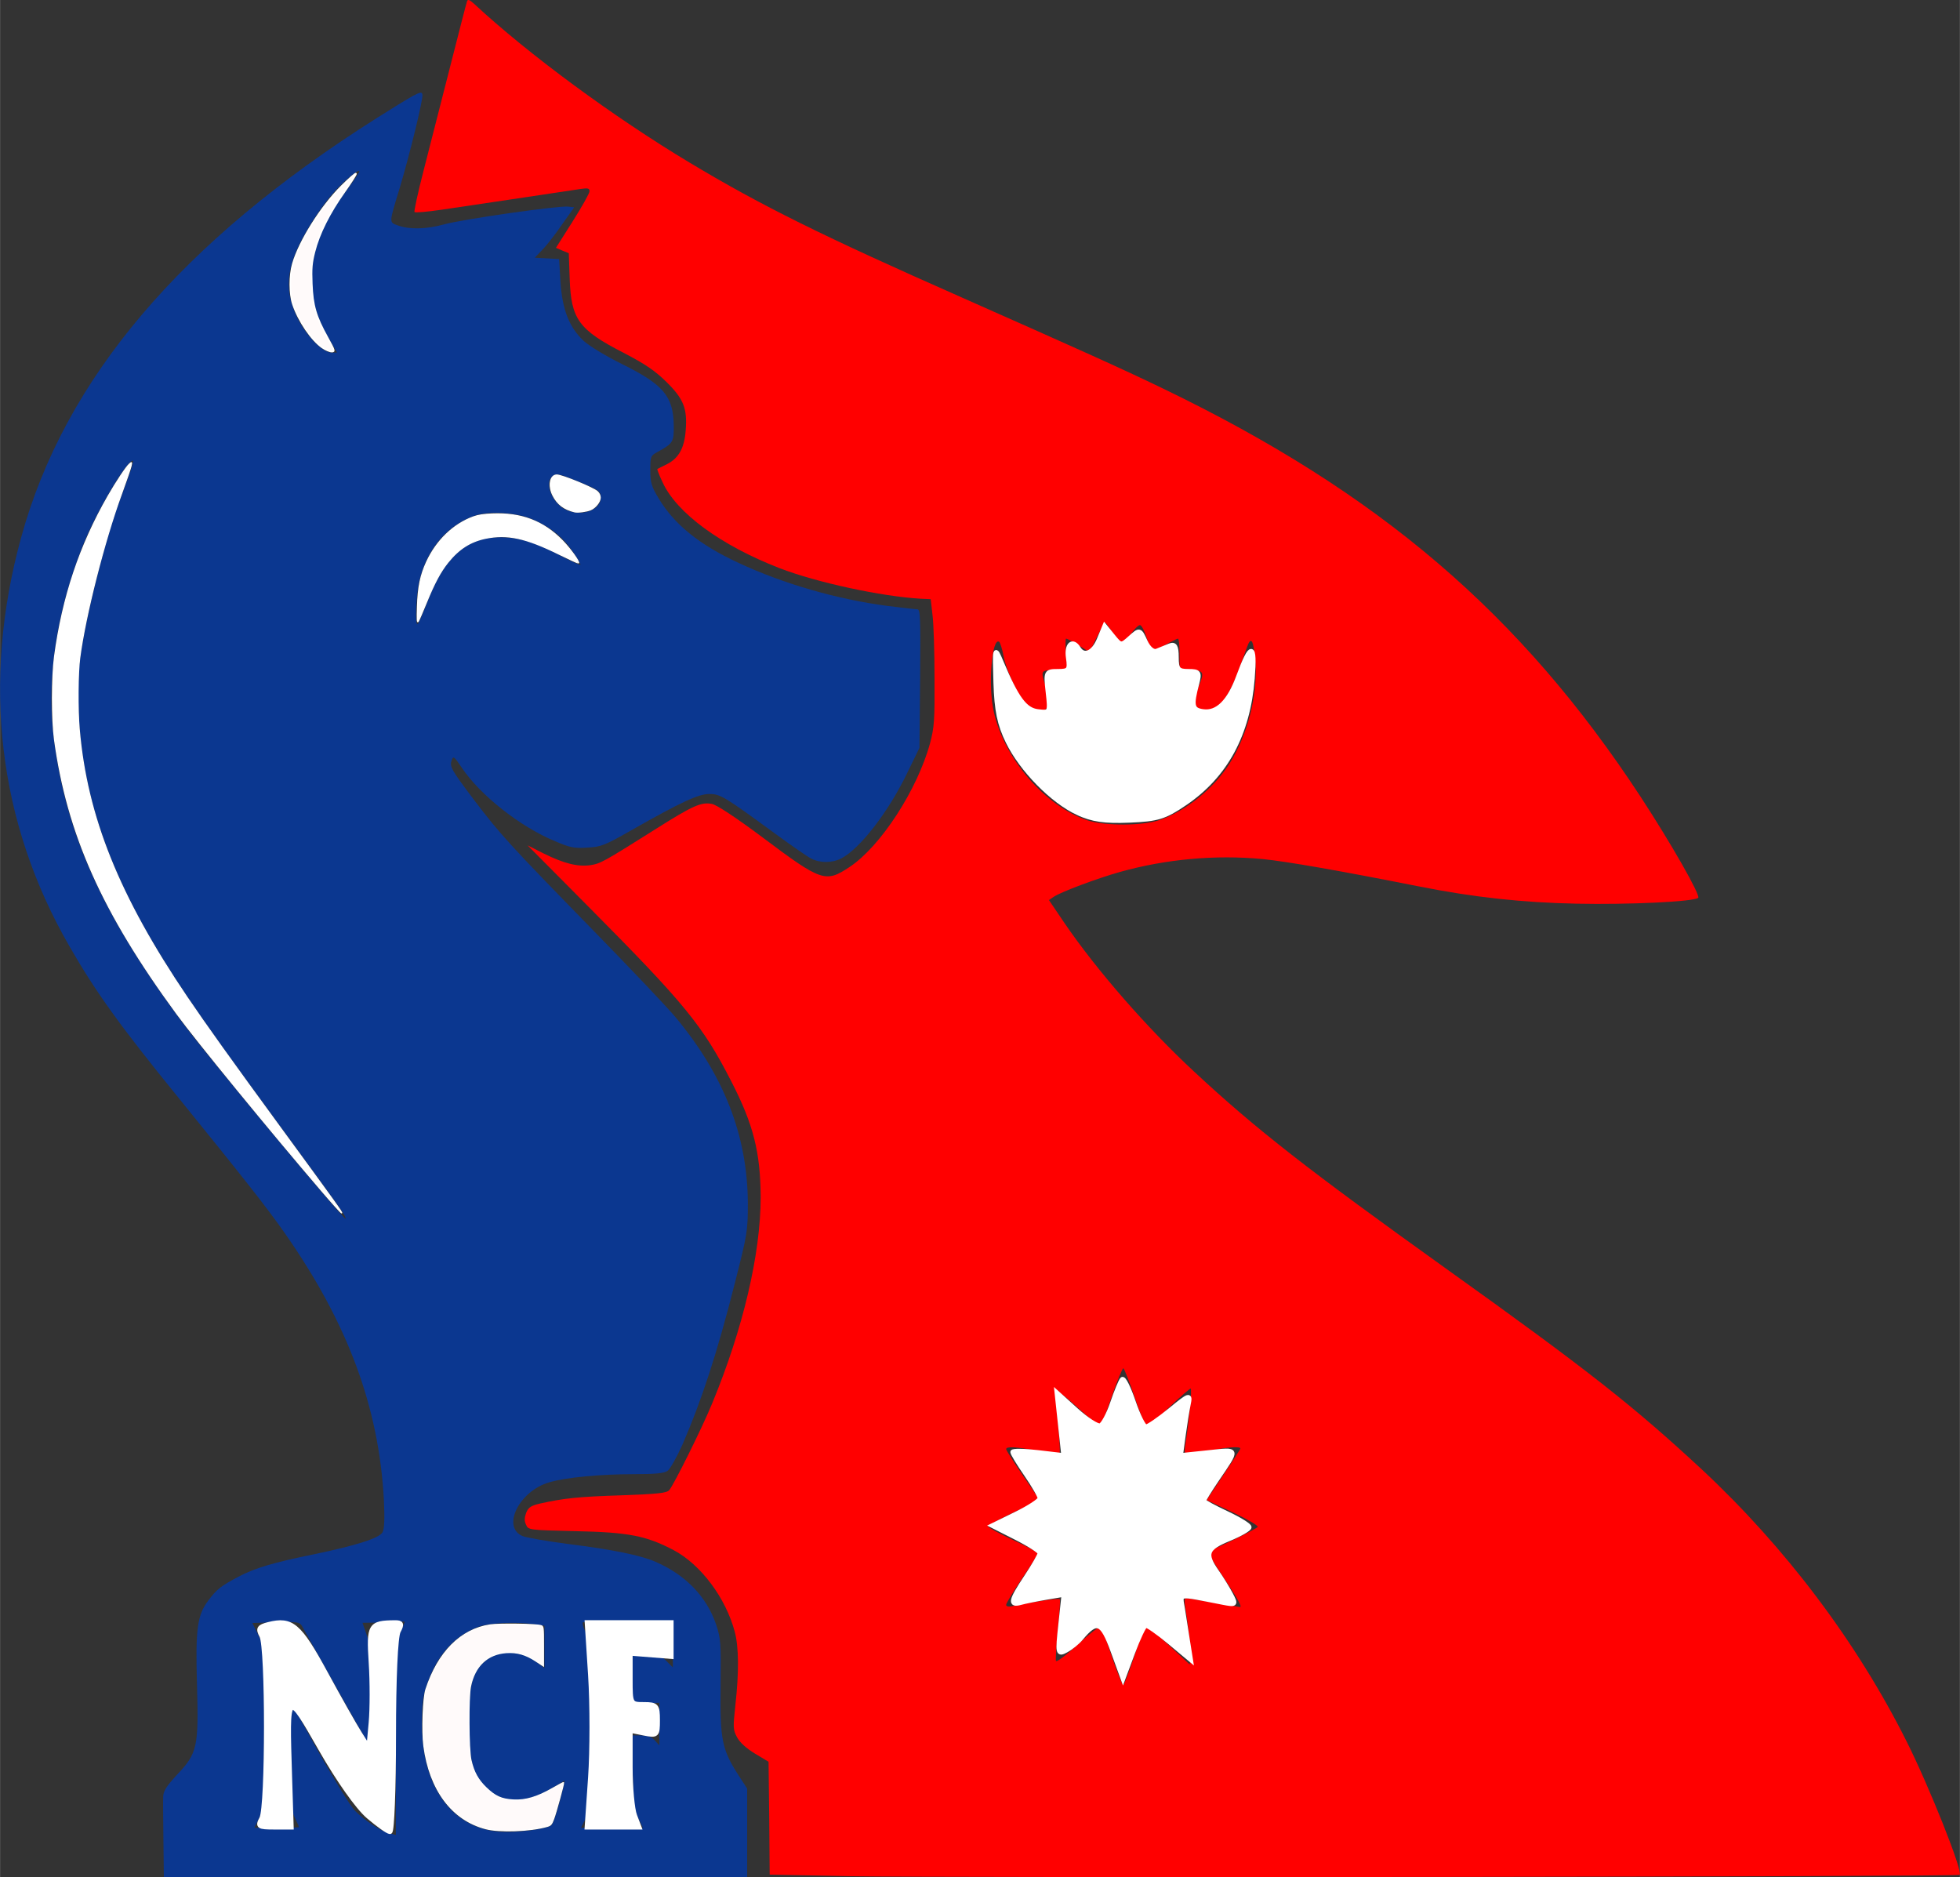 <svg xmlns="http://www.w3.org/2000/svg" xmlns:svg="http://www.w3.org/2000/svg" version="1.0" width="323.126" height="309.477" viewBox="0 0 870.232 833.537" preserveAspectRatio="xMidYMid" id="svg2">
  <rect x="0" y="0" width="870.232" height="833.537" fill="#333333" stroke="none"/>
  <defs id="defs2"/>
  <g transform="matrix(0.1,0,0,-0.1,-58.272,1055.537)" fill="#000000" stroke="none" id="g2">
    <path d="m 2656,10549 c -3,-8 -37,-140 -76,-294 -39,-154 -92,-360 -117,-458 -25,-97 -43,-180 -40,-183 3,-4 57,1 119,10 215,32 573,85 616,92 35,5 42,4 42,-10 0,-9 -34,-69 -75,-134 l -74,-117 28,-12 29,-12 4,-113 c 6,-180 40,-227 239,-329 96,-50 139,-79 190,-129 77,-76 94,-118 86,-217 -6,-77 -31,-122 -82,-148 -22,-11 -42,-21 -44,-22 -1,-1 8,-27 23,-58 62,-137 259,-281 519,-382 165,-64 454,-126 627,-136 l 45,-2 8,-70 c 5,-38 9,-164 9,-280 1,-187 -1,-219 -20,-290 -57,-208 -220,-458 -357,-549 -107,-71 -124,-66 -389,133 -122,91 -202,143 -223,147 -47,9 -85,-8 -248,-111 -235,-148 -246,-154 -291,-161 -56,-8 -117,7 -208,52 l -71,36 272,-274 c 427,-430 506,-527 632,-773 99,-192 130,-316 131,-515 0,-252 -78,-584 -215,-915 -44,-108 -171,-363 -191,-386 -12,-13 -50,-17 -214,-23 -190,-6 -255,-13 -362,-37 -37,-9 -49,-16 -59,-40 -8,-22 -9,-36 -1,-53 10,-24 12,-24 219,-29 236,-5 314,-20 436,-84 121,-64 232,-212 272,-363 18,-67 19,-179 3,-323 -11,-102 -11,-111 7,-145 13,-24 41,-49 80,-73 l 60,-36 3,-250 2,-251 353,-7 c 415,-8 4923,-3 4931,6 15,15 -135,392 -236,593 -221,441 -537,860 -909,1207 -303,281 -504,440 -1139,894 -606,434 -840,616 -1115,872 -209,194 -431,448 -576,660 l -69,102 22,15 c 34,22 191,81 294,110 204,57 423,77 634,57 108,-11 338,-51 691,-121 246,-49 460,-72 701,-77 235,-5 524,9 541,26 11,11 -120,241 -256,449 -533,813 -1162,1350 -2120,1812 -197,95 -354,165 -895,405 -618,273 -887,406 -1207,598 -337,202 -717,482 -957,705 -21,19 -29,22 -32,11 z M 5523,7745 c 16,-25 33,-47 37,-50 5,-3 23,15 40,40 17,25 37,45 44,45 7,0 21,-27 31,-60 10,-33 20,-60 22,-60 2,0 27,14 56,30 30,17 57,30 60,30 4,0 7,-31 7,-70 v -70 h 43 c 65,0 69,-7 41,-75 -13,-33 -22,-65 -20,-72 9,-23 55,-45 80,-39 30,7 85,93 116,179 12,34 29,81 38,105 20,58 31,38 39,-70 9,-142 -35,-315 -114,-441 -69,-111 -195,-213 -313,-253 -76,-26 -243,-26 -319,-1 -189,64 -370,274 -416,483 -26,113 -9,330 24,310 4,-3 14,-33 20,-66 15,-75 84,-215 118,-237 18,-12 31,-14 51,-7 34,12 39,48 18,111 -24,71 -23,73 40,73 h 57 l -7,70 c -3,39 -3,70 0,70 4,0 29,-13 56,-30 l 48,-30 32,65 c 18,36 35,65 38,65 3,0 18,-20 33,-45 z m 98,-3395 c 24,-71 48,-130 53,-130 4,0 49,38 98,85 49,47 93,85 97,85 7,0 -6,-138 -24,-252 -5,-36 -4,-38 22,-38 16,1 57,7 93,15 68,15 130,19 130,9 0,-3 -34,-56 -75,-117 l -75,-112 115,-54 c 64,-30 114,-59 112,-65 -3,-8 -172,-91 -220,-108 -4,-2 26,-54 68,-116 64,-97 84,-132 73,-132 -2,0 -55,9 -118,20 -63,11 -119,20 -123,20 -4,0 -6,-15 -3,-32 18,-115 28,-207 25,-233 l -4,-30 -94,87 c -52,48 -97,85 -102,83 -4,-3 -26,-61 -49,-130 -23,-69 -45,-127 -49,-130 -5,-2 -27,53 -51,123 -23,70 -45,131 -49,135 -5,4 -50,-31 -102,-78 -55,-51 -95,-81 -98,-74 -2,7 2,70 9,141 7,70 11,130 8,133 -5,5 -128,-13 -210,-31 -18,-4 -28,-1 -28,6 0,7 32,59 70,116 39,57 70,107 70,112 0,5 -49,32 -110,60 -60,28 -110,55 -110,60 0,5 52,33 115,63 l 114,54 -74,108 c -41,60 -75,113 -75,118 0,13 44,11 142,-8 49,-9 91,-13 95,-10 3,4 0,65 -7,135 -7,71 -11,134 -9,140 2,7 46,-26 97,-73 51,-47 97,-83 101,-81 4,3 27,62 50,131 24,69 47,125 51,125 4,0 27,-58 51,-130 z" id="path1" style="fill:#ff0000"/>
    <path id="path2" style="fill:#0b3790;fill-opacity:1" d="m 2415,10129 c -22,-12 -94,-56 -160,-98 C 1385,9481 869,8872 676,8168 500,7527 574,6903 890,6355 c 117,-204 227,-357 490,-680 287,-354 388,-482 467,-595 280,-400 418,-773 440,-1185 4,-84 2,-128 -6,-143 -14,-26 -115,-58 -301,-97 -186,-38 -267,-62 -340,-101 -76,-40 -96,-56 -132,-104 -50,-66 -58,-127 -51,-373 8,-279 2,-306 -89,-402 -47,-51 -61,-73 -61,-98 -1,-17 0,-105 1,-194 l 2,-163 h 1295 1295 v 197 197 l -39,60 c -73,113 -82,158 -79,394 2,194 1,211 -20,275 -43,125 -136,220 -269,278 -67,29 -189,54 -388,79 -93,12 -184,28 -202,35 -95,40 -15,201 119,239 76,22 227,36 375,36 97,0 134,4 150,15 11,8 41,61 66,117 85,196 154,406 234,723 54,213 56,224 56,350 -2,299 -106,566 -322,825 -34,41 -200,216 -369,389 -365,374 -408,421 -522,571 -105,139 -112,152 -102,180 7,20 11,17 44,-32 81,-122 260,-264 416,-328 65,-28 85,-32 142,-28 61,3 77,9 201,80 217,123 293,158 341,158 49,0 68,-12 288,-173 74,-54 148,-106 165,-114 38,-20 93,-20 133,1 83,43 211,208 295,384 l 52,107 3,308 c 2,267 1,307 -12,307 -8,0 -68,7 -133,15 -222,29 -462,98 -661,191 -175,81 -286,171 -356,288 -31,52 -36,68 -36,123 0,61 1,65 31,81 70,39 74,44 73,119 -2,129 -46,181 -230,272 -69,34 -145,80 -169,102 -65,60 -96,140 -104,263 l -6,101 -54,3 -54,3 35,37 c 20,20 59,71 87,112 l 53,75 -27,3 c -40,5 -469,-56 -551,-79 -80,-22 -153,-23 -204,-5 -41,15 -41,8 7,166 45,151 105,396 101,415 -2,13 -9,12 -43,-6 z m -293,-418 c -179,-238 -204,-454 -77,-663 l 34,-58 h -25 c -41,0 -116,79 -155,162 -60,131 -43,239 67,415 25,40 64,95 88,122 44,53 116,114 124,107 2,-3 -23,-41 -56,-85 z M 1149,8428 c -17,-46 -40,-108 -51,-138 -39,-112 -99,-338 -133,-504 -30,-149 -35,-191 -35,-315 0,-372 107,-723 339,-1113 99,-167 221,-345 506,-733 137,-187 271,-370 298,-408 28,-37 47,-70 44,-73 -7,-7 -597,701 -717,861 -361,483 -526,847 -579,1275 -33,262 13,561 130,855 58,145 193,375 221,375 4,0 -6,-37 -23,-82 z m 1999,-10 c 93,-37 102,-44 102,-72 0,-58 -90,-87 -159,-52 -56,29 -90,113 -59,144 18,18 31,15 116,-20 z m -195,-171 c 78,-35 131,-79 173,-141 19,-28 34,-54 34,-58 0,-3 -42,15 -92,42 -115,60 -183,80 -267,80 -144,0 -243,-86 -317,-277 -21,-54 -41,-102 -46,-107 -14,-17 -9,125 7,192 34,142 125,248 250,289 65,21 189,12 258,-20 z M 1922,3338 c 4,-7 69,-123 144,-258 76,-135 143,-254 150,-265 12,-17 14,13 14,203 0,194 -2,230 -19,277 l -19,55 71,1 c 40,0 82,2 95,3 12,2 22,2 22,0 0,-1 -9,-21 -20,-45 -18,-42 -20,-67 -20,-473 v -428 l -27,7 c -39,9 -111,57 -156,102 -20,22 -93,140 -162,263 l -125,225 v -238 c 0,-218 2,-242 20,-279 11,-23 20,-43 20,-45 0,-2 -45,-3 -99,-3 h -99 l 21,43 c 21,41 22,53 22,402 v 360 l -26,52 -26,52 86,3 c 106,4 122,2 133,-14 z m 1648,-85 v -101 l -29,29 c -26,26 -36,29 -90,29 h -61 v -111 -111 l 60,4 60,3 v -94 -95 l -20,22 c -15,16 -32,22 -61,22 h -40 l 3,-162 c 3,-142 6,-168 24,-205 l 21,-43 h -137 -138 l 19,37 c 18,35 19,64 19,418 0,352 -1,384 -19,417 -10,21 -14,38 -10,40 5,2 97,3 204,3 h 195 z m -616,91 46,-7 v -94 -94 l -33,25 c -73,56 -171,58 -232,5 -56,-50 -70,-102 -70,-269 0,-172 15,-230 76,-291 73,-73 170,-74 289,-5 l 60,36 -6,-28 c -21,-90 -45,-167 -55,-172 -25,-16 -150,-32 -219,-28 -217,11 -354,196 -354,478 0,98 4,126 26,187 45,125 123,209 228,246 47,17 163,22 244,11 z"/>
    <path style="opacity:1;fill:#ffffff;fill-rule:evenodd;stroke:#ffffff;stroke-width:0.674;paint-order:markers stroke fill" d="M 190.496,705.077 C 159.478,668.869 116.724,616.611 104.65,600.146 60.547,540.012 39.913,493.753 32.24,437.817 c -1.641,-11.966 -1.628,-36.901 0.026,-49.17 4.749,-35.226 14.944,-65.741 31.748,-95.028 4.806,-8.377 10.708,-17.25 12.568,-18.895 1.418,-1.254 1.419,-1.252 0.976,1.039 -0.244,1.262 -2.838,8.84 -5.764,16.839 -10.159,27.774 -21.367,71.817 -24.651,96.876 -1.172,8.939 -1.321,30.337 -0.296,42.278 4.447,51.765 23.441,98.965 63.834,158.625 11.135,16.446 26.369,37.727 55.448,77.46 33.412,45.653 36.456,49.89 36.099,50.247 -0.174,0.174 -5.453,-5.681 -11.731,-13.01 z" id="path11" transform="matrix(7.5,0,0,-7.5,582.72,10555.366)"/>
    <path style="opacity:1;fill:#ffffff;fill-rule:evenodd;stroke:#ffffff;stroke-width:0.674;paint-order:markers stroke fill" d="m 247.122,359.01 c 0.388,-11.607 1.813,-18.505 5.45,-26.376 5.852,-12.666 15.9,-22.332 27.677,-26.624 2.822,-1.029 6.087,-1.542 11.117,-1.746 17.09,-0.696 30.168,4.247 41.375,15.639 4.698,4.776 10.455,12.763 9.692,13.448 -0.144,0.129 -5.378,-2.281 -11.63,-5.355 -19.581,-9.629 -30.536,-11.991 -43.343,-9.346 -9.024,1.864 -15.9,6.249 -22.296,14.218 -4.526,5.64 -8.012,12.147 -12.809,23.914 -2.219,5.442 -4.38,10.443 -4.802,11.114 -0.587,0.931 -0.688,-1.165 -0.43,-8.885 z" id="path12" transform="matrix(7.5,0,0,-7.5,582.72,10555.366)"/>
    <path style="opacity:1;fill:#ffffff;fill-rule:evenodd;stroke:#ffffff;stroke-width:0.674;paint-order:markers stroke fill" d="m 340.15,303.007 c -6.259,-1.521 -10.18,-4.503 -12.85,-9.773 -2.887,-5.698 -1.675,-12.021 2.304,-12.021 3.052,0 21.608,7.593 24.021,9.829 1.065,0.987 1.68,2.29 1.68,3.558 0,2.427 -2.822,5.988 -5.694,7.184 -2.445,1.018 -7.575,1.681 -9.461,1.223 z" id="path13" transform="matrix(7.5,0,0,-7.5,582.72,10555.366)"/>
    <path style="opacity:1;fill:#ffffff;fill-rule:evenodd;stroke:#ffffff;stroke-width:2.694;paint-order:markers stroke fill" d="" id="path14" transform="matrix(7.5,0,0,-7.5,582.72,10555.366)"/>
    <path style="opacity:1;fill:#ffffff;fill-rule:evenodd;stroke:#ffffff;stroke-width:2.694;paint-order:markers stroke fill" d="m 218.038,1075.369 c -6.348,-5.434 -17.615,-21.353 -28.101,-39.707 -20.159,-35.283 -20.019,-35.403 -18.415,15.773 l 0.95,30.31 h -10.217 c -9.267,0 -9.958,-0.485 -7.428,-5.211 3.67,-6.858 3.701,-101.209 0.035,-108.058 -2.313,-4.322 -1.666,-5.418 4.041,-6.851 13.789,-3.461 18.287,0.374 33.738,28.759 8.15,14.973 17.239,31.046 20.198,35.718 l 5.379,8.494 1.356,-14.818 c 0.746,-8.15 0.75,-24.154 0.009,-35.563 -1.438,-22.151 -0.591,-23.56 14.24,-23.674 3.923,-0.03 4.295,0.924 2.021,5.175 -1.669,3.119 -2.789,27.997 -2.789,61.968 0,31.216 -0.994,56.757 -2.209,56.757 -1.215,0 -6.978,-4.082 -12.806,-9.07 z" id="path15" transform="matrix(7.5,0,0,-7.5,582.72,10555.366)"/>
    <path style="opacity:1;fill:#ffffff;fill-rule:evenodd;stroke:#ffffff;stroke-width:2.694;paint-order:markers stroke fill" d="m 349.462,1052.404 c 1.111,-16.137 1.117,-43.417 0.015,-60.621 l -2.005,-31.28 h 24.965 24.965 v 10.123 10.123 l -12.124,-0.964 -12.124,-0.964 v 15.09 c 0,14.97 0.064,15.09 8.083,15.09 7.43,0 8.083,0.756 8.083,9.363 0,8.966 -0.342,9.294 -8.083,7.746 l -8.083,-1.617 v 21.715 c 0,11.944 1.182,24.825 2.628,28.627 l 2.628,6.911 h -15.484 -15.484 z" id="path16" transform="matrix(7.5,0,0,-7.5,582.72,10555.366)"/>
    <path style="opacity:1;fill:#ffffff;fill-rule:evenodd;stroke:#ffffff;stroke-width:2.694;paint-order:markers stroke fill" d="m 658.76,977.299 c -6.366,-17.458 -9.486,-18.676 -18.873,-7.366 -1.979,2.385 -5.927,5.582 -8.773,7.105 -4.943,2.645 -5.089,1.966 -3.256,-15.15 l 1.919,-17.92 -10.437,1.767 c -5.74,0.972 -12.559,2.349 -15.152,3.06 -6.592,1.808 -5.91,-1.279 3.368,-15.235 4.433,-6.668 8.065,-13.013 8.071,-14.099 0.006,-1.086 -6.345,-5.196 -14.114,-9.133 l -14.125,-7.158 14.125,-6.916 c 7.769,-3.804 14.125,-7.962 14.125,-9.241 0,-1.279 -3.637,-7.612 -8.083,-14.073 -4.446,-6.461 -8.083,-12.449 -8.083,-13.307 0,-0.857 6.784,-0.761 15.076,0.213 l 15.076,1.772 -1.989,-18.575 -1.989,-18.575 11.349,10.253 c 6.242,5.639 12.7,9.803 14.352,9.252 1.652,-0.551 4.902,-6.6 7.222,-13.443 2.32,-6.843 4.93,-13.138 5.799,-13.988 0.869,-0.85 3.848,5.126 6.62,13.281 2.772,8.155 6.1,14.827 7.396,14.827 1.296,0 7.788,-4.451 14.428,-9.891 11.426,-9.362 11.999,-9.543 10.727,-3.368 -0.74,3.588 -2.07,11.854 -2.956,18.368 l -1.612,11.844 16.403,-1.714 c 18.088,-1.891 17.8,-2.851 4.882,16.231 -4.193,6.194 -7.624,11.746 -7.624,12.337 0,0.591 6.062,3.914 13.471,7.384 7.409,3.47 13.471,7.195 13.471,8.276 0,1.082 -5.451,4.209 -12.114,6.949 -13.365,5.496 -14.565,8.76 -7.128,19.384 2.754,3.933 6.498,9.999 8.32,13.48 3.195,6.102 3.016,6.271 -5.007,4.715 -27.539,-5.34 -24.977,-5.799 -23.434,4.198 0.764,4.954 2.132,13.68 3.038,19.391 l 1.648,10.384 -12.422,-10.384 c -6.832,-5.711 -13.233,-10.177 -14.223,-9.925 -0.991,0.252 -4.417,7.47 -7.615,16.04 l -5.814,15.581 z" id="path17" transform="matrix(7.5,0,0,-7.5,582.72,10555.366)"/>
    <path style="opacity:1;fill:#ffffff;fill-rule:evenodd;stroke:#ffffff;stroke-width:2.694;paint-order:markers stroke fill" d="m 637.976,481.189 c -15.033,-7.013 -33.195,-25.526 -41.297,-42.095 -4.985,-10.196 -6.712,-18.557 -7.218,-34.955 -0.655,-21.213 -0.603,-21.405 3.309,-12.124 9.075,21.53 14.068,28.276 21.594,29.178 7.303,0.876 7.391,0.709 6.02,-11.451 -1.348,-11.957 -1.165,-12.339 5.894,-12.339 6.562,0 7.167,-0.802 6.099,-8.083 -1.144,-7.796 2.632,-11.098 6.161,-5.389 3.171,5.13 8.791,2.659 12.095,-5.319 l 3.319,-8.013 4.833,5.969 c 4.732,5.843 4.95,5.863 10.385,0.945 5.458,-4.939 5.607,-4.903 8.82,2.148 1.925,4.225 4.732,6.576 6.829,5.721 1.959,-0.798 5.38,-2.187 7.603,-3.087 3.076,-1.245 4.041,0.364 4.041,6.736 0,7.226 0.962,8.371 7.028,8.371 6.345,0 6.838,0.72 5.071,7.409 -3.428,12.98 -2.881,15.459 3.616,16.381 8.466,1.201 15.486,-5.734 21.007,-20.752 7.439,-20.235 9.927,-19.901 8.281,1.112 -2.587,33.037 -15.813,57.537 -39.918,73.947 -12.084,8.226 -16.186,9.492 -33.016,10.186 -14.688,0.606 -21.891,-0.454 -30.558,-4.498 z" id="path18" transform="matrix(7.5,0,0,-7.5,582.72,10555.366)"/>
  </g>
  <path style="opacity:1;fill:#fffafa;fill-rule:evenodd;stroke:#ffffff;stroke-width:0.505;paint-order:markers stroke fill" d="m 215.617,811.939 c -14.923,-3.91 -24.829,-17.171 -27.431,-36.721 -0.877,-6.593 -0.338,-21.332 0.92,-25.153 5.444,-16.536 15.431,-26.56 28.481,-28.586 3.856,-0.599 20.385,-0.372 22.548,0.309 1.121,0.353 1.137,0.476 1.137,9.144 v 8.786 l -3.41,-2.244 c -4.421,-2.91 -8.293,-4.019 -12.968,-3.716 -8.476,0.549 -14.175,5.901 -16.02,15.045 -1.007,4.988 -0.87,27.919 0.194,32.669 1.192,5.316 3.108,8.811 6.747,12.306 4.086,3.923 6.834,5.151 12.186,5.442 5.344,0.291 10.524,-1.248 17.313,-5.144 2.639,-1.515 4.851,-2.702 4.914,-2.639 0.22,0.22 -3.378,13.348 -4.426,16.148 -0.931,2.49 -1.273,2.881 -2.919,3.353 -7.436,2.129 -21.055,2.63 -27.266,1.003 z" id="path3"/>
  <path style="opacity:1;fill:#fffafa;fill-rule:evenodd;stroke:#ffffff;stroke-width:0.714;paint-order:markers stroke fill" d="m 143.197,154.389 c -4.817,-3.274 -10.681,-11.898 -13.159,-19.356 -1.533,-4.613 -1.544,-12.709 -0.025,-17.934 2.936,-10.1 12.579,-25.449 21.65,-34.462 3.294,-3.273 6.16,-5.781 6.368,-5.573 0.208,0.208 -2.095,3.851 -5.118,8.095 -6.676,9.373 -11.296,18.603 -13.323,26.621 -1.255,4.962 -1.46,7.431 -1.186,14.266 0.39,9.716 1.766,14.427 6.953,23.804 3.224,5.828 3.353,6.251 1.908,6.251 -0.853,0 -2.684,-0.77 -4.07,-1.712 z" id="path4"/>
</svg>